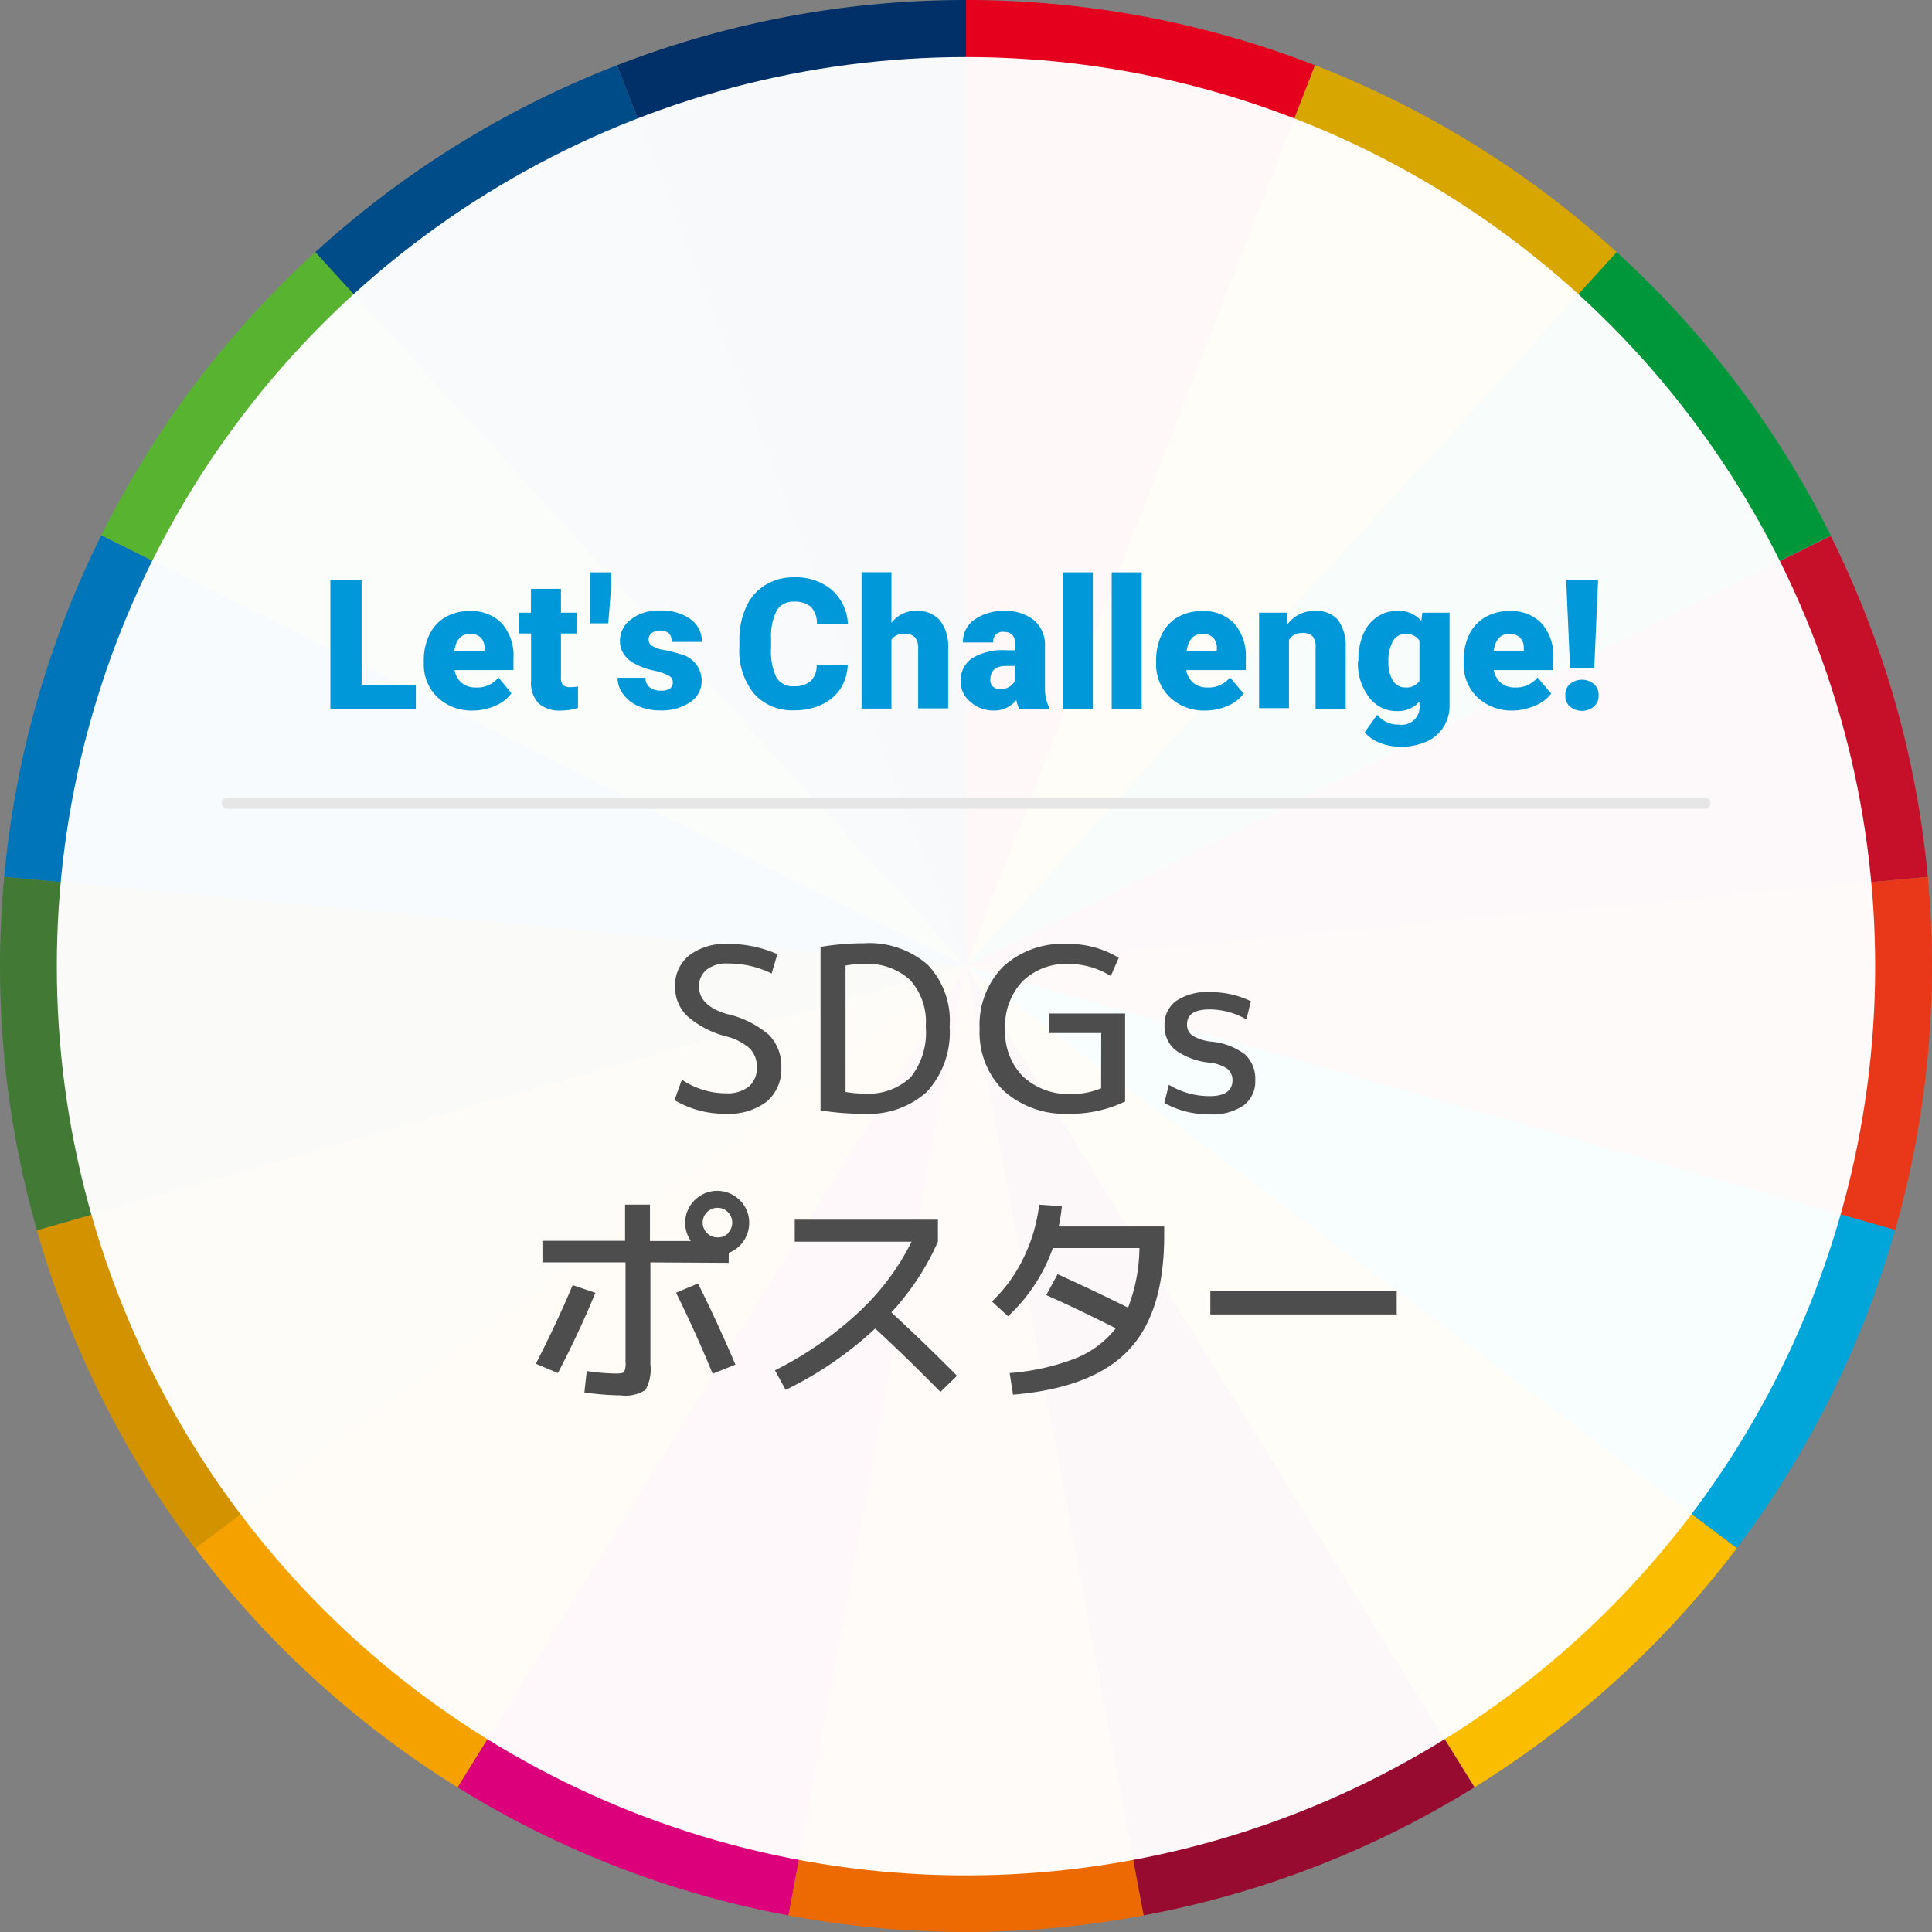 <svg xmlns="http://www.w3.org/2000/svg" viewBox="0 0 170 170"><rect x="0" y="0" width="170" height="170" fill="#808080" stroke="none"/><defs><style>.cls-1{fill:#003067;}.cls-2{fill:#e5001e;}.cls-3{fill:#d7a600;}.cls-4{fill:#004c88;}.cls-5{fill:#c60f28;}.cls-6{fill:#e83819;}.cls-7{fill:#00973b;}.cls-8{fill:#58b331;}.cls-9{fill:#fabd00;}.cls-10{fill:#970b31;}.cls-11{fill:#dc007a;}.cls-12{fill:#0075ba;}.cls-13{fill:#00a6d9;}.cls-14{fill:#ed6a02;}.cls-15{fill:#f5a200;}.cls-16{fill:#427935;}.cls-17{fill:#d39200;}.cls-18{fill:#fff;opacity:0.97;}.cls-19{fill:#0098d8;}.cls-20{fill:#4d4d4d;}.cls-21{fill:none;stroke:#e6e6e6;stroke-linecap:round;stroke-linejoin:round;}</style></defs><g id="Layer_1" data-name="Layer 1"><path class="cls-1" d="M85,0A84.86,84.86,0,0,0,54.29,5.74L85,85Z"/><path class="cls-2" d="M115.71,5.74A84.86,84.86,0,0,0,85,0V85Z"/><path class="cls-3" d="M142.26,22.19A85,85,0,0,0,115.71,5.74L85,85Z"/><path class="cls-4" d="M54.29,5.74A85,85,0,0,0,27.74,22.19L85,85Z"/><path class="cls-5" d="M169.63,77.16a84.8,84.8,0,0,0-8.54-30L85,85Z"/><path class="cls-6" d="M166.75,108.26A85,85,0,0,0,170,85c0-2.65-.14-5.26-.37-7.84L85,85Z"/><path class="cls-7" d="M161.09,47.11a85.09,85.09,0,0,0-18.83-24.92L85,85Z"/><path class="cls-8" d="M27.74,22.19A85.09,85.09,0,0,0,8.91,47.11L85,85Z"/><path class="cls-9" d="M129.74,157.27a85.43,85.43,0,0,0,23.09-21.05L85,85Z"/><path class="cls-10" d="M100.62,168.54a84.42,84.42,0,0,0,29.12-11.27L85,85Z"/><path class="cls-11" d="M40.26,157.27a84.42,84.42,0,0,0,29.12,11.27L85,85Z"/><path class="cls-12" d="M8.91,47.11A84.8,84.8,0,0,0,.37,77.16L85,85Z"/><path class="cls-13" d="M85,85l67.83,51.22a84.79,84.79,0,0,0,13.92-28Z"/><path class="cls-14" d="M69.38,168.54a84.29,84.29,0,0,0,31.24,0L85,85Z"/><path class="cls-15" d="M17.17,136.22a85.43,85.43,0,0,0,23.09,21.05L85,85Z"/><path class="cls-16" d="M.37,77.16C.14,79.74,0,82.35,0,85a85,85,0,0,0,3.25,23.26L85,85Z"/><path class="cls-17" d="M3.25,108.26a84.79,84.79,0,0,0,13.92,28L85,85Z"/><circle class="cls-18" cx="85" cy="85.02" r="80"/><path class="cls-19" d="M31.82,60.25h4.77v2.11H29.07V51h2.75Z"/><path class="cls-19" d="M41.65,62.52a4.35,4.35,0,0,1-3.15-1.16,4,4,0,0,1-1.21-3v-.22a5.18,5.18,0,0,1,.49-2.29,3.54,3.54,0,0,1,1.4-1.54,4.23,4.23,0,0,1,2.19-.54,3.66,3.66,0,0,1,2.81,1.11,4.31,4.31,0,0,1,1,3.08v1H40a1.91,1.91,0,0,0,.62,1.12,1.85,1.85,0,0,0,1.24.41,2.38,2.38,0,0,0,2-.88L45,61a3.34,3.34,0,0,1-1.39,1.09A4.84,4.84,0,0,1,41.65,62.52Zm-.3-6.74q-1.16,0-1.38,1.53h2.66v-.2a1.32,1.32,0,0,0-.32-1A1.27,1.27,0,0,0,41.35,55.78Z"/><path class="cls-19" d="M49.36,51.81v2.1h1.39v1.83H49.36V59.6a1,1,0,0,0,.17.67.93.93,0,0,0,.68.19,3.82,3.82,0,0,0,.65-.05v1.88a4.82,4.82,0,0,1-1.48.23,2.79,2.79,0,0,1-2-.64,2.65,2.65,0,0,1-.65-2V55.74H45.65V53.91h1.07v-2.1Z"/><path class="cls-19" d="M53.78,51.63l-.26,3.22H51.9V50.36h1.88Z"/><path class="cls-19" d="M59.2,60a.6.6,0,0,0-.35-.54A5,5,0,0,0,57.51,59a6,6,0,0,1-1.62-.58,2.68,2.68,0,0,1-1-.86,2.11,2.11,0,0,1-.34-1.17,2.33,2.33,0,0,1,1-1.91,3.92,3.92,0,0,1,2.52-.76,4.38,4.38,0,0,1,2.69.76,2.39,2.39,0,0,1,1,2H59.11c0-.67-.35-1-1.07-1a1,1,0,0,0-.69.23.69.69,0,0,0-.28.57.64.64,0,0,0,.34.57,3,3,0,0,0,1.1.36,9,9,0,0,1,1.32.34,2.4,2.4,0,0,1,1.91,2.35,2.22,2.22,0,0,1-1,1.88,4.47,4.47,0,0,1-2.66.73,4.64,4.64,0,0,1-1.94-.39,3.24,3.24,0,0,1-1.33-1.07,2.41,2.41,0,0,1-.47-1.41h2.46a1,1,0,0,0,.39.86,1.6,1.6,0,0,0,1,.27,1.3,1.3,0,0,0,.81-.22A.71.71,0,0,0,59.2,60Z"/><path class="cls-19" d="M74.59,58.51a4.22,4.22,0,0,1-.64,2.1A4,4,0,0,1,72.3,62a5.63,5.63,0,0,1-2.42.5,4.48,4.48,0,0,1-3.53-1.46,6,6,0,0,1-1.29-4.13v-.56a6.87,6.87,0,0,1,.59-2.93,4.32,4.32,0,0,1,1.67-1.93,4.64,4.64,0,0,1,2.53-.69,4.94,4.94,0,0,1,3.33,1.09,4.3,4.3,0,0,1,1.43,3H71.88a2.09,2.09,0,0,0-.53-1.5,2.17,2.17,0,0,0-1.5-.45,1.65,1.65,0,0,0-1.5.77,4.92,4.92,0,0,0-.5,2.44V57a5.37,5.37,0,0,0,.46,2.6,1.67,1.67,0,0,0,1.57.78,2.1,2.1,0,0,0,1.45-.45,1.87,1.87,0,0,0,.53-1.41Z"/><path class="cls-19" d="M78.44,54.81a2.65,2.65,0,0,1,2.15-1.06,2.62,2.62,0,0,1,2.11.83A3.69,3.69,0,0,1,83.43,57v5.33H80.79V57.09a1.5,1.5,0,0,0-.27-1,1.2,1.2,0,0,0-.93-.32,1.27,1.27,0,0,0-1.15.52v6.06H75.81v-12h2.63Z"/><path class="cls-19" d="M89.68,62.36a2.58,2.58,0,0,1-.25-.76,2.48,2.48,0,0,1-2,.92,3,3,0,0,1-2-.73A2.3,2.3,0,0,1,84.53,60a2.38,2.38,0,0,1,1-2.08,5.18,5.18,0,0,1,3-.7h.81v-.45c0-.78-.34-1.17-1-1.17a.83.83,0,0,0-.94.93H84.73a2.37,2.37,0,0,1,1-2,4.41,4.41,0,0,1,2.66-.77,3.9,3.9,0,0,1,2.56.79,2.79,2.79,0,0,1,1,2.17v3.74a3.82,3.82,0,0,0,.36,1.78v.13ZM88,60.64a1.43,1.43,0,0,0,.81-.21,1.4,1.4,0,0,0,.47-.47V58.6h-.77c-.91,0-1.37.42-1.37,1.24a.75.75,0,0,0,.24.58A.87.87,0,0,0,88,60.64Z"/><path class="cls-19" d="M96.16,62.36H93.52v-12h2.64Z"/><path class="cls-19" d="M100.46,62.36H97.82v-12h2.64Z"/><path class="cls-19" d="M106.08,62.52a4.35,4.35,0,0,1-3.14-1.16,4,4,0,0,1-1.21-3v-.22a5.18,5.18,0,0,1,.48-2.29,3.56,3.56,0,0,1,1.41-1.54,4.22,4.22,0,0,1,2.18-.54,3.67,3.67,0,0,1,2.82,1.11,4.36,4.36,0,0,1,1,3.08v1h-5.24a1.91,1.91,0,0,0,.62,1.12,1.84,1.84,0,0,0,1.23.41,2.39,2.39,0,0,0,2-.88l1.2,1.42A3.34,3.34,0,0,1,108,62.12,4.89,4.89,0,0,1,106.08,62.52Zm-.29-6.74q-1.16,0-1.38,1.53h2.66v-.2a1.32,1.32,0,0,0-.32-1A1.3,1.3,0,0,0,105.79,55.78Z"/><path class="cls-19" d="M113.23,53.91l.08,1a2.87,2.87,0,0,1,2.42-1.15,2.43,2.43,0,0,1,2,.79,3.83,3.83,0,0,1,.68,2.38v5.44h-2.65V57a1.46,1.46,0,0,0-.25-1,1.22,1.22,0,0,0-.94-.3,1.27,1.27,0,0,0-1.15.61v6h-2.63V53.91Z"/><path class="cls-19" d="M119.53,58.07a5.69,5.69,0,0,1,.42-2.26,3.39,3.39,0,0,1,1.22-1.52,3.13,3.13,0,0,1,1.83-.54,2.54,2.54,0,0,1,2.06.89l.1-.73h2.39V62A3.52,3.52,0,0,1,127,64a3.39,3.39,0,0,1-1.51,1.27,5.55,5.55,0,0,1-2.28.44,4.85,4.85,0,0,1-1.8-.35,3.28,3.28,0,0,1-1.33-.92l1.1-1.54a2.41,2.41,0,0,0,1.94.86A1.56,1.56,0,0,0,124.9,62v-.27a2.47,2.47,0,0,1-1.91.84,3,3,0,0,1-2.5-1.19,4.86,4.86,0,0,1-1-3.16Zm2.64.17a3,3,0,0,0,.39,1.64,1.25,1.25,0,0,0,1.1.61,1.39,1.39,0,0,0,1.24-.57V56.36a1.38,1.38,0,0,0-1.23-.58,1.24,1.24,0,0,0-1.1.63A3.5,3.5,0,0,0,122.17,58.24Z"/><path class="cls-19" d="M133.09,62.52A4.35,4.35,0,0,1,130,61.36a4,4,0,0,1-1.21-3v-.22a5.18,5.18,0,0,1,.48-2.29,3.56,3.56,0,0,1,1.41-1.54,4.22,4.22,0,0,1,2.18-.54,3.67,3.67,0,0,1,2.82,1.11,4.36,4.36,0,0,1,1,3.08v1h-5.24a1.91,1.91,0,0,0,.62,1.12,1.84,1.84,0,0,0,1.23.41,2.39,2.39,0,0,0,2-.88l1.2,1.42A3.34,3.34,0,0,1,135,62.12,4.89,4.89,0,0,1,133.09,62.52Zm-.29-6.74q-1.16,0-1.38,1.53h2.66v-.2a1.32,1.32,0,0,0-.32-1A1.3,1.3,0,0,0,132.8,55.78Z"/><path class="cls-19" d="M137.74,61.18a1.21,1.21,0,0,1,.41-1,1.66,1.66,0,0,1,2.09,0,1.22,1.22,0,0,1,.42,1,1.21,1.21,0,0,1-.42,1,1.66,1.66,0,0,1-2.09,0A1.2,1.2,0,0,1,137.74,61.18Zm2.54-2.42h-2.13L137.81,51h2.81Z"/><path class="cls-20" d="M64.05,84.78a2.83,2.83,0,0,0-1.88.55,1.84,1.84,0,0,0-.66,1.49c0,1.1.81,1.91,2.44,2.4a8.56,8.56,0,0,1,3.71,1.84,3.91,3.91,0,0,1,1.09,2.86,3.76,3.76,0,0,1-1.27,3A5.51,5.51,0,0,1,63.85,98a8.61,8.61,0,0,1-4.5-1.2L60,95a6.89,6.89,0,0,0,3.9,1.2,3,3,0,0,0,2-.6,2.14,2.14,0,0,0,.7-1.7A2.33,2.33,0,0,0,66,92.28a4.89,4.89,0,0,0-2-1.06,8.39,8.39,0,0,1-3.49-1.78,3.51,3.51,0,0,1-1.11-2.62,3.38,3.38,0,0,1,1.25-2.76,5.24,5.24,0,0,1,3.45-1,10.46,10.46,0,0,1,4.3.9l-.5,1.7A8.63,8.63,0,0,0,64.05,84.78Z"/><path class="cls-20" d="M83.56,90.32a7.76,7.76,0,0,1-2,5.75A7.64,7.64,0,0,1,76,98a22.7,22.7,0,0,1-3.8-.3V83.32A22.7,22.7,0,0,1,76,83a7.81,7.81,0,0,1,5.63,1.89A7.12,7.12,0,0,1,83.56,90.32Zm-2.1,0a5.5,5.5,0,0,0-1.4-4.11A5.56,5.56,0,0,0,76,84.82a8.51,8.51,0,0,0-1.6.14V96.08a8.51,8.51,0,0,0,1.6.14,5.4,5.4,0,0,0,4.15-1.45A6.35,6.35,0,0,0,81.46,90.32Z"/><path class="cls-20" d="M96.9,90.9H92.29V89.18H99v7.74A11,11,0,0,1,94.09,98a8.08,8.08,0,0,1-5.75-2,7.19,7.19,0,0,1-2.14-5.47,7.31,7.31,0,0,1,2.06-5.47,7.74,7.74,0,0,1,5.64-2,8.43,8.43,0,0,1,4.54,1.22l-.7,1.6a7,7,0,0,0-3.65-1.06,5.48,5.48,0,0,0-4.15,1.56,5.77,5.77,0,0,0-1.5,4.18A5.62,5.62,0,0,0,90,94.71a5.89,5.89,0,0,0,4.28,1.55,6.64,6.64,0,0,0,2.61-.5Z"/><path class="cls-20" d="M106.45,88.82c-1.33,0-2,.43-2,1.3a1.15,1.15,0,0,0,.47,1,4,4,0,0,0,1.63.53,5.79,5.79,0,0,1,3,1.13,2.89,2.89,0,0,1,.9,2.27,2.61,2.61,0,0,1-1,2.2,4.79,4.79,0,0,1-3,.8,8,8,0,0,1-4-1l.4-1.6a6.88,6.88,0,0,0,3.6,1c1.31,0,2-.47,2-1.4a1.28,1.28,0,0,0-.45-1,3.41,3.41,0,0,0-1.61-.55,6.18,6.18,0,0,1-3-1.13,2.72,2.72,0,0,1-.92-2.17,2.53,2.53,0,0,1,1-2.11,4.8,4.8,0,0,1,3-.79,8.06,8.06,0,0,1,3.6.8l-.4,1.6A6.52,6.52,0,0,0,106.45,88.82Z"/><path class="cls-20" d="M50.39,113.08l2,.68q-1.49,3.6-3.3,7.06L47.15,120C48.34,117.68,49.42,115.38,50.39,113.08Zm6.84-2v9a3.66,3.66,0,0,1-.44,2.23,3.28,3.28,0,0,1-2.16.47,23.46,23.46,0,0,1-3.21-.26l.21-1.88a18.23,18.23,0,0,0,2.54.22c.43,0,.68-.05.75-.14a1.92,1.92,0,0,0,.12-.92v-8.72H47.73v-1.9H55V106h2.19v3.2h3.6a2.8,2.8,0,0,1,.32-3.58,2.81,2.81,0,0,1,4,0,2.73,2.73,0,0,1,.81,2,2.8,2.8,0,0,1-1.8,2.62v.88Zm2.27,2.66,1.92-.8c1.2,2.4,2.29,4.78,3.29,7.14l-2,.8Q61.18,117.17,59.5,113.78Zm4.55-5.24a1.3,1.3,0,0,0,0-1.84,1.24,1.24,0,0,0-.92-.38,1.28,1.28,0,0,0-.92.38,1.3,1.3,0,0,0,0,1.84,1.28,1.28,0,0,0,.92.38A1.24,1.24,0,0,0,64.05,108.54Z"/><path class="cls-20" d="M69.93,109.26v-1.94h12.6v1.94a22.62,22.62,0,0,1-4.1,6.22q3,2.76,5.78,5.58l-1.46,1.42q-2.88-2.94-5.74-5.58a32,32,0,0,1-7.88,5.4l-.94-1.72a31.25,31.25,0,0,0,7.32-5.07,21.62,21.62,0,0,0,4.7-6.25Z"/><path class="cls-20" d="M91.44,106l2,.14a17.88,17.88,0,0,1-.28,1.78h9.28v.8q0,6.82-3.17,10.12t-10.13,3.88l-.3-1.9a20.36,20.36,0,0,0,5.76-1.28,8.5,8.5,0,0,0,3.58-2.66q-3.44-1.74-6.12-2.92l1-1.84c2.23,1,4.29,2,6.2,2.94a15,15,0,0,0,1-5.24H92.64a14.92,14.92,0,0,1-3.94,6l-1.42-1.3a13.16,13.16,0,0,0,2.8-3.87A14.57,14.57,0,0,0,91.44,106Z"/><path class="cls-20" d="M106.5,115.66v-2.1h16.4v2.1Z"/><line class="cls-21" x1="20" y1="70.67" x2="150" y2="70.67"/></g></svg>
